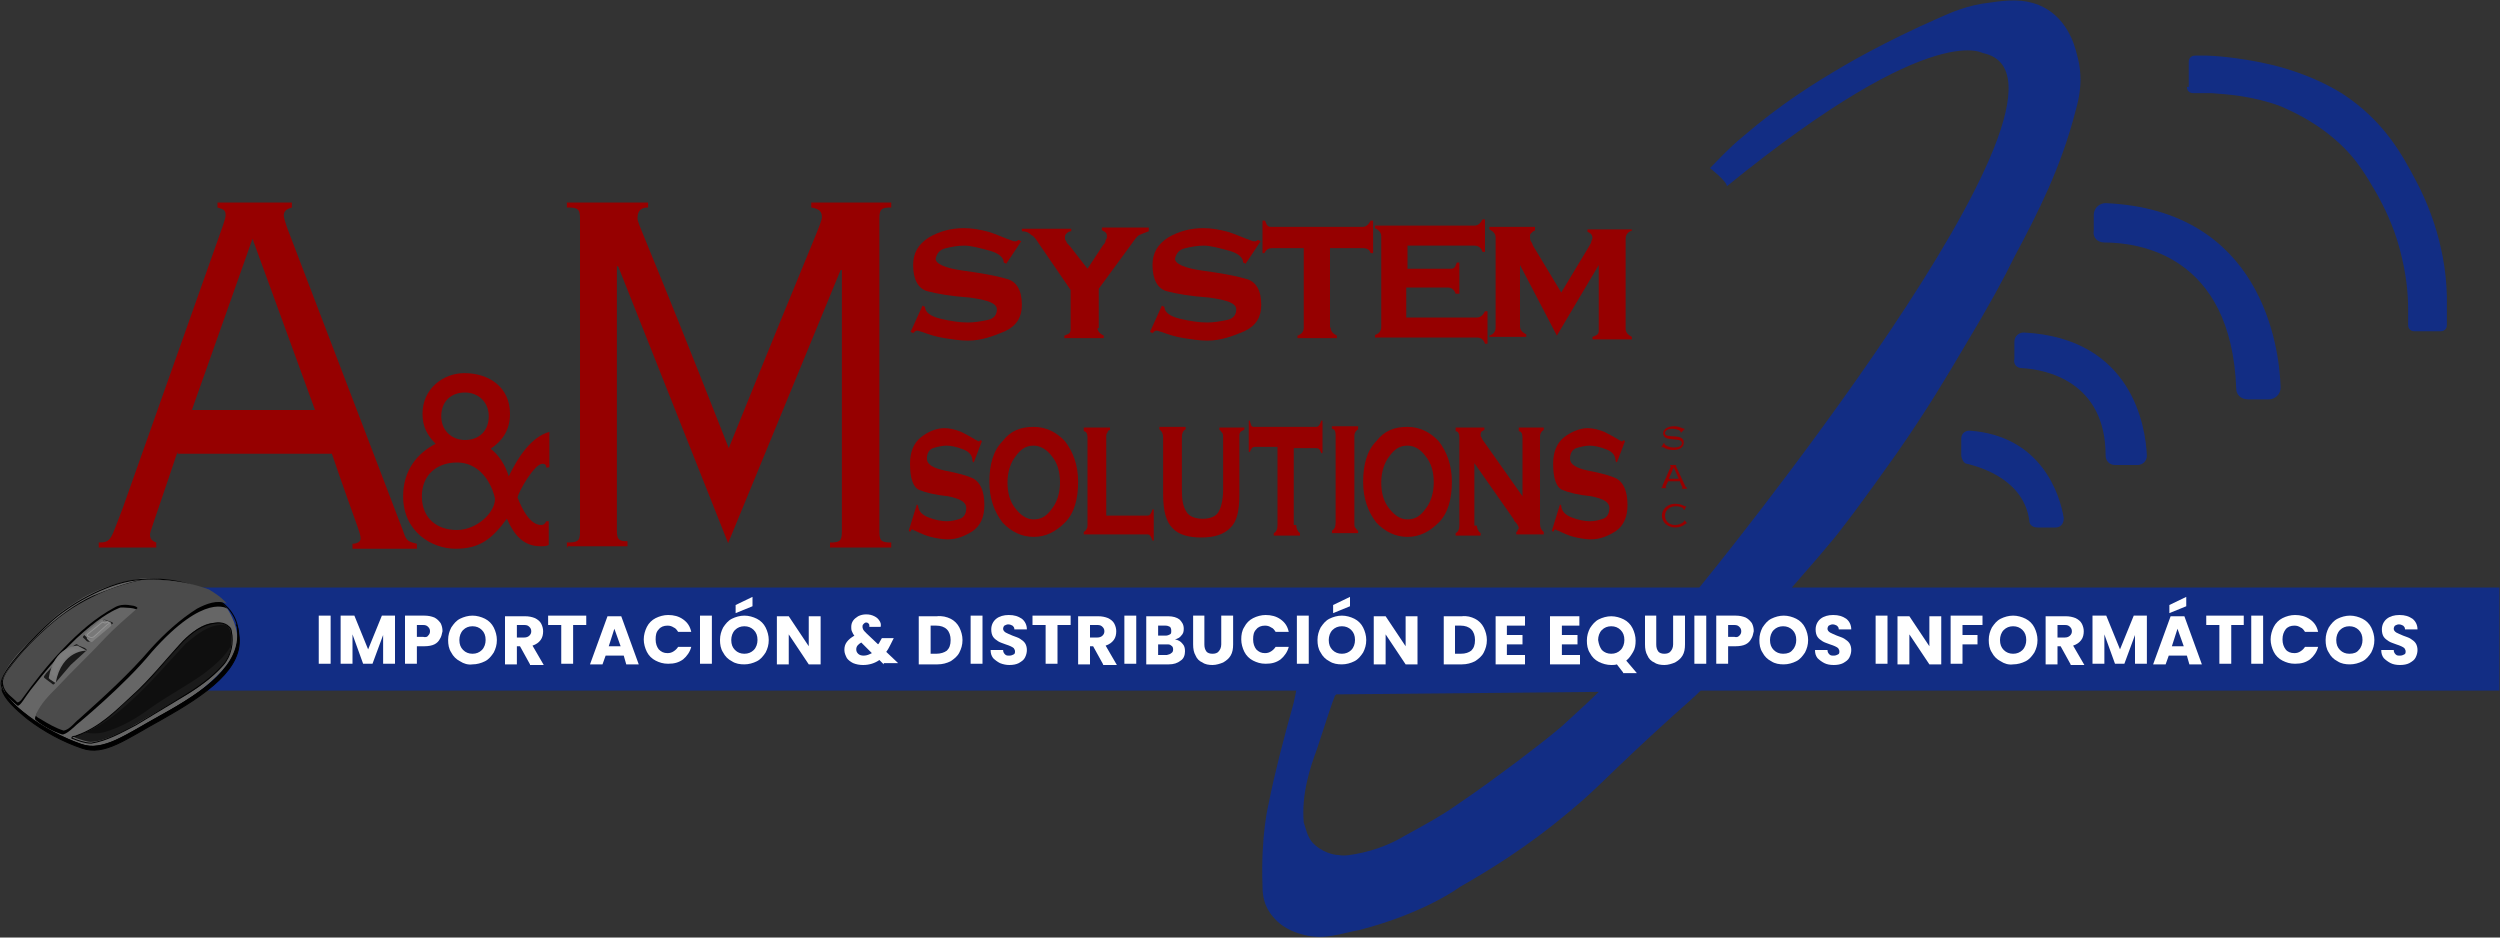 <svg xmlns="http://www.w3.org/2000/svg" xmlns:xlink="http://www.w3.org/1999/xlink" id="Capa_1" x="0px" y="0px" viewBox="0 0 400 150" style="enable-background:new 0 0 400 150;" xml:space="preserve"><rect x="0" y="0" width="400" height="150" fill="#333333" stroke="none"/><style type="text/css">	.st0{fill:#122D84;}	.st1{fill:#666666;}	.st2{fill:#960000;}	.st3{fill:none;stroke:#000000;stroke-width:0.165;stroke-linecap:round;stroke-linejoin:round;}	.st4{fill:#1A1A1A;}	.st5{fill:url(#SVGID_1_);}	.st6{fill:none;stroke:#000000;stroke-width:0.165;}	.st7{fill:url(#SVGID_2_);}	.st8{fill:#808080;}	.st9{fill:url(#SVGID_3_);}	.st10{opacity:0.212;fill:none;stroke:#FFFFFF;stroke-width:0.146;}	.st11{opacity:0.467;fill:#808080;}	.st12{opacity:0.416;}	.st13{fill:none;}	.st14{fill:#FFFFFF;}</style><g>	<path class="st0" d="M249.9,116.2c-2.7,2.3-4.8,3.8-7.1,5.6c-3.1,2.3-5.9,4.4-9.6,6.9c-2.7,1.9-4.6,2.9-8.4,5  c-1,0.6-3.3,1.9-6.7,2.7c-1.9,0.4-2.9,0.6-4,0.4c-0.6,0-2.7-0.4-4.2-2.1c-0.8-1-1-2.3-1.3-3.1c-0.4-4.4,1-8.8,2.1-11.7  c1.5-4.6,2.5-7.7,2.9-8.6l0.2-0.2l42-0.4C254.7,111.8,252.4,113.9,249.9,116.2 M286.7,94l1.3-1.5c1.3-1.5,2.9-3.3,4.8-5.6  c1.5-1.7,5.4-6.9,10.7-14.4c4.8-6.9,7.9-12.1,10.9-17.2c3.8-6.3,6.3-10.9,7.9-14.2c3.8-7.1,7.5-14.4,9.8-23.4  c0.6-2.1,1.3-5.2,0.2-9c-0.4-1.7-1.7-6.1-6.1-7.9c-2.5-1-5-0.8-7.7-0.4c-3.8,0.4-6.5,1.7-7.9,2.3c-9.2,4-15.7,7.9-15.7,7.9  c-4.6,2.7-9.8,5.9-16.1,11.3c-2.3,1.9-4,3.8-5.2,5c0,0,2.7,2.1,2.7,2.9c33.9-27.6,41.4-20.9,41-21.3c20.9,4.4-45.4,85.5-45.4,85.5  H19.6l11.9,16.5h175.9l-0.4,1.9c-1.7,6.1-3.1,11.5-4,16.1c0,0-1.3,5-1,13.2c0,1.5,0.2,3.3,1.7,5c1.7,2.1,4.2,2.7,5,2.9  c3.3,0.8,5.6-0.2,8.8-0.8c10.5-2.7,16.1-6.9,16.1-6.9c4-2.3,10.5-6.1,17.8-12.3c4.6-3.8,5.6-5.4,16.3-15.1c1.9-1.7,3.3-2.9,4.4-4  h127.8V94H286.7L286.7,94z"></path>	<path class="st1" d="M0.2,108.9c0,0,0.4-2.2,4.3-6s4-4.3,8-6.8s8.2-3.2,9.9-3.5s6.2,0.3,7.9,0.9s5.4,2.8,6.2,4.1  c0.8,1.3,2,3.9,1.2,6.2c-0.7,2.4-3.1,4.6-5.4,6.5S21.2,117,21.2,117s-2.3,1.2-3,1.5s-3.5,1.3-5,0.7s-6.8-3-9.2-4.8  S-0.2,110,0.2,108.9z"></path>	<path class="st0" d="M314.7,74.2c2.5,0.6,9.2,2.7,10,9.2c0,0.6,0.6,1,1.3,1h2.9c0.8,0,1.3-0.6,1.3-1.5c-0.6-3.8-3.6-13.2-15.1-14  c-0.6,0-1.3,0.4-1.3,1.3v2.7C313.9,73.6,314.3,74.2,314.7,74.2"></path>	<path class="st0" d="M323.5,58.9c3.8,0.2,13.4,2.1,13.4,14c0,0.8,0.6,1.5,1.5,1.5c1,0,2.5,0,3.6,0c0.8,0,1.5-0.6,1.5-1.5  c-0.2-4.6-2.3-18.8-19.7-19.7c-0.8,0-1.5,0.6-1.5,1.5v2.7C322.1,58.3,322.7,58.9,323.5,58.9"></path>	<path class="st0" d="M336.7,38.8c5.4,0,20.3,1.9,21.1,23.4c0,1,0.8,1.7,1.9,1.7s2.3,0,3.3,0s1.9-0.8,1.9-1.9  c-0.2-6.7-3.1-28.4-28-29.5c-1,0-1.9,0.8-1.9,1.9v2.5C334.8,38,335.6,38.8,336.7,38.8"></path>	<path class="st0" d="M349.9,13.9c0,0.6,0.4,1,1,1c0.8,0,1.9,0,2.9,0c2.5,0.2,6.5,0.4,11.1,2.1c0.8,0.4,4.8,1.9,8.8,5.4  c3.6,3.1,5.2,6.3,6.7,8.8c0.8,1.5,2.5,4.6,3.6,8.8c1,3.8,1.3,6.9,1.3,9.4V52c0,0.6,0.4,1,1,1h4.2c0.6,0,1-0.4,1-1v-2.5  c0-0.4,0-1.3,0-2.1c-0.2-9-3.6-15.9-4.8-18.2c-2.3-4.4-5.2-9.8-11.9-14.2c-5-3.1-10.2-4.4-12.1-4.8c-4.4-1-8.6-1.3-9.6-1.3  c-0.8,0-1.5,0-1.9,0c-0.6,0-1,0.4-1,1v4H349.9z"></path>	<path class="st2" d="M161,42.2l-0.4-0.2c0-0.8-0.8-1.5-2.3-1.9c-1.5-0.4-2.9-0.8-4-0.8s-2.1,0.2-2.9,0.4c-1,0.2-1.5,0.8-1.7,1.7  c0,0.8,1.5,1.5,4.4,1.9c2.9,0.4,5.2,0.8,6.9,1.3c1.7,0.4,2.5,1.9,2.5,4.2c0,1.9-0.8,3.3-2.7,4.2c-1.9,0.8-3.8,1.5-5.9,1.5  c-1.3,0-2.5-0.2-3.8-0.4c-1.3-0.2-2.5-0.6-3.6-1c-0.2,0-0.4-0.2-0.8-0.2c-0.2,0-0.4,0.2-0.6,0.4l-0.4-0.2l1.9-4.2l0.4,0.2  c0,0.8,0.8,1.5,2.5,1.9c1.7,0.4,3.1,0.6,4.4,0.6c1,0,2.1-0.2,3.1-0.4c1-0.2,1.5-0.8,1.5-1.7c0-1-1.5-1.5-4.4-1.9  c-2.9-0.2-5.2-0.6-6.7-1c-1.5-0.4-2.3-1.9-2.3-4.2c0-1.9,0.8-3.3,2.5-4.4c1.7-1,3.6-1.5,5.6-1.5c1.3,0,2.5,0.2,4,0.6  c1.3,0.4,2.5,1,4,1.5c0.2,0,0.2,0,0.4,0s0.2-0.2,0.4-0.2l0.4,0.2L161,42.2z"></path>	<path class="st2" d="M175.6,52.4c0,0.6,0.4,1,1,1.3v0.4h-6.3v-0.4c0.4-0.2,0.6-0.2,0.8-0.4c0.2-0.2,0.2-0.4,0.2-0.8v-6.1l-5-7.3  c-0.4-0.6-0.8-1.3-1.3-1.5c-0.4-0.4-0.8-0.6-1.5-0.6v-0.4h7.9v0.4c-0.4,0-0.6,0.2-0.8,0.4c-0.2,0.2-0.2,0.4-0.2,0.6  c0,0.2,0,0.4,0.2,0.6c0,0.2,0.2,0.4,0.6,0.8L174,43l2.5-3.8c0.2-0.2,0.4-0.4,0.4-0.8c0.2-0.2,0.2-0.4,0.2-0.6c0-0.2,0-0.4-0.2-0.6  c-0.2-0.2-0.4-0.2-0.6-0.4v-0.4h7.5v0.6c-0.6,0.2-1,0.4-1.5,0.6c-0.4,0.2-0.8,0.8-1.3,1.5l-5.2,7.1v6.3H175.6z"></path>	<path class="st2" d="M199.3,42.2l-0.4-0.2c0-0.8-0.8-1.5-2.3-1.9c-1.5-0.4-2.9-0.8-4-0.8c-1,0-2.1,0.2-2.9,0.4  c-1,0.2-1.5,0.8-1.7,1.7c0,0.8,1.5,1.5,4.4,1.9c2.9,0.4,5.2,0.8,6.9,1.3c1.7,0.4,2.5,1.9,2.5,4.2c0,1.9-0.8,3.3-2.7,4.2  c-1.9,0.8-3.8,1.5-5.9,1.5c-1.3,0-2.5-0.2-3.8-0.4c-1.3-0.2-2.5-0.6-3.6-1c-0.2,0-0.4-0.2-0.8-0.2c-0.2,0-0.4,0.2-0.6,0.4l-0.4-0.2  l1.9-4.2l0.4,0.2c0,0.8,0.8,1.5,2.5,1.9c1.7,0.4,3.1,0.6,4.4,0.6c1,0,2.1-0.2,3.1-0.4c1-0.2,1.5-0.8,1.5-1.7c0-1-1.5-1.5-4.4-1.9  c-2.9-0.2-5.2-0.6-6.7-1c-1.5-0.4-2.3-1.9-2.3-4.2c0-1.9,0.8-3.3,2.5-4.4c1.7-1,3.6-1.5,5.6-1.5c1.3,0,2.5,0.2,4,0.6  c1.3,0.4,2.5,1,4,1.5c0.2,0,0.2,0,0.4,0c0.2,0,0.2-0.2,0.4-0.2l0.4,0.2L199.3,42.2z"></path>	<path class="st2" d="M212.9,52.4c0,0.6,0.4,1,1,1.3v0.4h-6.3v-0.4c0.6-0.2,1-0.6,1-1.3V39.7h-5c-0.6,0-1,0.2-1.3,0.8H202v-5.2h0.4  c0.2,0.4,0.2,0.6,0.4,0.8c0.2,0.2,0.4,0.2,0.8,0.2h14.4c0.6,0,1-0.4,1.3-1h0.4v5.2h-0.4c-0.2-0.6-0.6-0.8-1.3-0.8h-5.2V52.4z"></path>	<path class="st2" d="M225.2,50.8h11.1c0.6,0,1-0.4,1.3-1h0.4v5.2h-0.4c-0.2-0.6-0.6-1-1.3-1H220v-0.4c0.6-0.2,1-0.6,1-1.3V37.8  c0-0.6-0.4-1-1-1.3v-0.4h15.9c0.6,0,1-0.4,1.3-1h0.4v5.2h-0.4c-0.2-0.6-0.6-1-1.3-1h-10.7V43h6.7c0.4,0,0.6,0,0.8-0.2  c0.2-0.2,0.2-0.4,0.4-0.8h0.4v5h-0.6c-0.2-0.6-0.6-1-1.3-1H225v4.8H225.2z"></path>	<path class="st2" d="M243.2,42.4v9.8c0,0.6,0.4,1,1,1.3v0.4h-5.9v-0.2c0.6-0.2,1-0.6,1-1.3V38c0-0.6-0.4-1-1-1.3v-0.4h7.3v0.6  c-0.2,0-0.4,0.2-0.6,0.4c-0.2,0.2-0.2,0.2-0.2,0.6c0,0.2,0,0.6,0.2,0.8c0.2,0.2,0.2,0.6,0.4,0.8l4.4,7.3l4.4-7.3  c0.2-0.4,0.4-0.6,0.4-0.8c0-0.2,0.2-0.4,0.2-0.6c0-0.4-0.2-0.8-0.8-1v-0.4h7.1v0.2c-0.6,0.2-1,0.6-1,1.3v14.4c0,0.6,0.4,1,1,1.3  v0.4h-6.3v-0.4c0.4-0.2,0.6-0.2,0.8-0.4c0.2-0.2,0.2-0.4,0.2-0.8V42.4l-6.7,11.3L243.2,42.4z"></path>	<path class="st2" d="M155.8,74l-0.2-0.2c0-0.8-0.4-1.5-1.5-1.9c-1-0.4-1.9-0.6-2.7-0.6c-0.6,0-1.5,0.2-2.1,0.4  c-0.6,0.2-1,0.8-1,1.7s1,1.5,2.9,1.9c2.1,0.4,3.6,0.8,4.6,1.3c1,0.6,1.7,1.9,1.7,4.2c0,1.9-0.6,3.3-1.9,4.2c-1.3,0.8-2.5,1.3-4,1.3  c-0.8,0-1.9-0.2-2.7-0.4c-0.8-0.2-1.7-0.6-2.5-1c-0.2,0-0.4-0.2-0.4-0.2c-0.2,0-0.2,0.2-0.4,0.4l-0.2-0.2l1.3-4.2l0.2,0.2  c0,0.8,0.6,1.5,1.7,1.9c1,0.4,2.1,0.6,2.9,0.6c0.8,0,1.5-0.2,2.1-0.4s1-0.8,1-1.7c0-1-1-1.5-2.9-1.9c-2.1-0.2-3.6-0.6-4.6-1  c-1-0.4-1.5-1.9-1.5-4.2c0-1.9,0.6-3.3,1.7-4.2s2.5-1.5,3.8-1.5c0.8,0,1.7,0.2,2.7,0.6c0.8,0.4,1.9,1,2.7,1.5h0.2l0.2-0.2l0.2,0.2  L155.8,74z"></path>	<path class="st2" d="M165.4,71.3c-1.3,0-2.1,0.6-2.9,1.7c-0.8,1-1.3,2.5-1.3,4.2s0.4,3.1,1.3,4.2c0.8,1,1.7,1.7,2.9,1.7  c1.3,0,2.1-0.6,2.9-1.7c0.8-1,1.3-2.5,1.3-4.2s-0.4-3.1-1.3-4.2C167.5,71.9,166.4,71.3,165.4,71.3z M165.4,85.9  c-1.9,0-3.6-0.8-5-2.3c-1.3-1.7-2.1-3.8-2.1-6.5c0-2.7,0.6-5,2.1-6.5c1.3-1.7,2.9-2.3,5-2.3c1.9,0,3.6,0.8,5,2.3  c1.3,1.7,2.1,3.8,2.1,6.5c0,2.7-0.6,5-2.1,6.5C168.9,85.1,167.3,85.9,165.4,85.9z"></path>	<path class="st2" d="M183.6,82.5c0.4,0,0.6-0.4,0.8-1h0.2v5h-0.2c-0.2-0.6-0.4-1-0.8-1h-10.2v-0.4c0.4-0.2,0.6-0.6,0.6-1V70  c0-0.6-0.2-1-0.6-1v-0.6h4.2v0.4c-0.2,0-0.4,0.2-0.4,0.4c-0.2,0.2-0.2,0.4-0.2,0.8v12.5H183.6z"></path>	<path class="st2" d="M199.1,68.7c-0.2,0.2-0.4,0.2-0.6,0.4c-0.2,0.2-0.2,0.4-0.2,0.8v9.2c0,2.7-0.4,4.4-1.5,5.4  c-1,1-2.5,1.5-4.6,1.5c-1.9,0-3.6-0.4-4.6-1.5c-1-1-1.5-2.7-1.5-5.4V70c0-0.6-0.2-1-0.6-1.3v-0.4h4.2v0.4c-0.4,0.2-0.6,0.6-0.6,1.3  v8.4c0,1.7,0.2,2.7,0.8,3.6c0.4,0.6,1.3,1,2.5,1c1.3,0,2.1-0.4,2.5-1c0.4-0.6,0.8-1.9,0.8-3.6V70c0-0.4,0-0.6-0.2-0.8  c-0.2-0.2-0.2-0.4-0.4-0.4v-0.4h4L199.1,68.7L199.1,68.7z"></path>	<path class="st2" d="M207.4,84c0,0.6,0.2,1,0.6,1.3v0.4h-4.2v-0.4c0.4-0.2,0.6-0.6,0.6-1.3V71.5h-3.6c-0.4,0-0.6,0.2-0.8,0.8h-0.2  v-5h0.2c0,0.4,0.2,0.6,0.2,0.8c0.2,0.2,0.2,0.2,0.6,0.2h9.8c0.4,0,0.6-0.4,0.8-1h0.2v5.2h-0.2c-0.2-0.6-0.4-0.8-0.8-0.8h-3.6V84  H207.4z"></path>	<path class="st2" d="M217.3,68.3v0.4c-0.4,0.2-0.6,0.6-0.6,1v14c0,0.4,0,0.6,0.2,0.8c0.2,0.2,0.2,0.4,0.4,0.4v0.4h-4.2v-0.4  c0.4-0.2,0.6-0.6,0.6-1.3v-14c0-0.6-0.2-1-0.6-1v-0.4H217.3z"></path>	<path class="st2" d="M225.2,71.3c-1.3,0-2.1,0.6-2.9,1.7c-0.8,1-1.3,2.5-1.3,4.2s0.4,3.1,1.3,4.2c0.8,1,1.7,1.7,2.9,1.7  c1.3,0,2.1-0.6,2.9-1.7c0.8-1,1.3-2.5,1.3-4.2s-0.4-3.1-1.3-4.2C227.3,71.9,226.3,71.3,225.2,71.3z M225.2,85.9  c-1.9,0-3.6-0.8-5-2.3c-1.3-1.7-2.1-3.8-2.1-6.5c0-2.7,0.6-5,2.1-6.5c1.3-1.7,2.9-2.3,5-2.3c1.9,0,3.6,0.8,5,2.3  c1.3,1.7,2.1,3.8,2.1,6.5c0,2.7-0.6,5-2.1,6.5S227.1,85.9,225.2,85.9z"></path>	<path class="st2" d="M236.3,84c0,0.6,0.2,1,0.6,1.3v0.4h-4v-0.4c0.4-0.2,0.6-0.6,0.6-1.3V70c0-0.6-0.2-1-0.6-1v-0.6h4.6v0.4  c-0.2,0-0.2,0.2-0.4,0.2c0,0-0.2,0.2-0.2,0.4c0,0.2,0,0.2,0,0.4c0,0,0.2,0.2,0.2,0.4l6.5,9.2V70c0-0.6-0.2-1-0.6-1v-0.6h4v0.4  c-0.4,0.2-0.6,0.6-0.6,1v14c0,0.6,0.2,1,0.6,1.3v0.4h-4.4v-0.4c0,0,0.2,0,0.2-0.2c0-0.2,0.2-0.2,0.2-0.4s-0.2-0.6-0.4-0.8  c-0.2-0.2-0.4-0.4-0.4-0.6l-6.3-9v10H236.3z"></path>	<path class="st2" d="M258.7,74l-0.2-0.2c0-0.8-0.4-1.5-1.5-1.9c-1-0.4-1.9-0.6-2.7-0.6c-0.6,0-1.5,0.2-2.1,0.4s-1,0.8-1,1.7  s1,1.5,2.9,1.9c2.1,0.4,3.6,0.8,4.6,1.3c1,0.6,1.7,1.9,1.7,4.2c0,1.9-0.6,3.3-1.9,4.2c-1.3,0.8-2.5,1.3-4,1.3  c-0.8,0-1.9-0.2-2.7-0.4c-0.8-0.2-1.7-0.6-2.5-1c-0.2,0-0.4-0.2-0.4-0.2c-0.2,0-0.2,0.2-0.4,0.4l-0.2-0.2l1.3-4.2l0.2,0.2  c0,0.8,0.6,1.5,1.7,1.9c1,0.4,2.1,0.6,2.9,0.6c0.8,0,1.5-0.2,2.1-0.4c0.6-0.2,1-0.8,1-1.7c0-1-1-1.5-2.9-1.9  c-2.1-0.2-3.6-0.6-4.6-1c-1-0.4-1.5-1.9-1.5-4.2c0-1.9,0.6-3.3,1.7-4.2c1-0.8,2.5-1.5,3.8-1.5c0.8,0,1.7,0.2,2.7,0.6  c0.8,0.4,1.9,1,2.7,1.5h0.2l0.2-0.2l0.2,0.2L258.7,74z"></path>	<path class="st2" d="M30.7,65.6h19.7l-10-27.4L30.7,65.6z M28.4,72.3c-4,11.9-4.4,12.8-4.4,13.2c0,0.6,0.2,1,1,1.3v0.8h-9.2v-0.8  c2.1,0,1.9-0.6,3.8-5.4l16.1-45.4c0.2-0.6,0.4-1.3,0.4-1.5c0-0.8-0.2-1-1.3-1.3v-0.8h11.9v0.8c-0.6,0.2-1.3,0.4-1.3,1.3  c0,0.2,0.2,1,0.6,2.1l18.4,48.1c0.6,1.7,0.6,1.9,2.3,2.3v0.8H56.4v-0.8c0.8,0,1.3-0.4,1.3-0.8c0-1-0.6-1.9-4.6-13.6H28.4V72.3z"></path>	<path class="st2" d="M74.4,70.4c2.3,0,3.8-1.5,3.8-3.8s-1.7-3.8-3.8-3.8c-2.1,0-3.8,1.3-3.8,3.8C70.6,68.9,72.3,70.4,74.4,70.4z   M73.1,84.8c3.1,0,6.1-2.7,6.1-5C79,78.6,77.5,74,73.1,74c-3.1,0-5.6,1.9-5.6,5.4C67.5,83,70,84.8,73.1,84.8z M87.8,74.8h-0.4  c0-0.4-0.2-0.6-0.6-0.6c-1.3,0-3.8,4.4-4,5.4c1.5,3.8,2.9,4.4,3.8,4.4c0.4,0,0.6-0.2,0.8-0.6h0.4v3.8c-0.4,0.2-0.8,0.2-1.3,0.2  c-2.7,0-4.2-1.7-5.4-4.4c-2.3,3.1-4.2,4.8-8.2,4.8c-3.8,0-8.4-2.7-8.4-8.4c0-4.2,2.3-6.9,5.2-8.4c-1.3-1.3-2.1-2.7-2.1-4.8  c0-4,3.3-6.5,6.7-6.5c4,0,7.3,2.3,7.3,6.5c0,2.7-1.3,4.4-3.1,5.6c1.3,1,2.3,2.5,2.9,4.4c1.5-3.1,3.6-6.3,6.5-7.1v5.6H87.8z"></path>	<path class="st2" d="M90.7,87.6v-0.8c1.7,0,2.1-0.2,2.1-1.7V34.9c0-1.5-0.4-1.7-2.1-1.7v-0.8h13v0.8c-1,0-1.7,0.4-1.7,1.7  c0,1,0.8,1.7,14.6,36.8c14.4-35.6,14.9-36,14.9-37c0-0.8-0.4-1.3-1.7-1.5v-0.8h12.8v0.8c-1.5,0-1.9,0.2-1.9,1.7v50.2  c0,1.5,0.4,1.7,1.9,1.7v0.8h-9.8v-0.8c1.5,0,1.9-0.2,1.9-1.7V43.2h-0.2l-18,43.7L98.9,42.6h-0.2v42.3c0,1.5,0.4,1.7,1.7,1.7v0.8  h-9.6V87.6z"></path>	<path class="st2" d="M269.6,68.6L269.6,68.6c-0.1,0-0.1,0-0.2,0c0,0-0.2-0.1-0.5-0.2c-0.3-0.1-0.6-0.2-1.1-0.2  c-1,0-1.7,0.5-1.7,1.1c0,1.6,3,0.5,3,1.6c0,0.4-0.4,0.7-1.3,0.7c-0.8,0-1.5-0.4-1.5-0.6c0,0,0-0.1,0-0.1l-0.1,0l-0.4,0.7l0.1,0  c0-0.1,0.1-0.1,0.1-0.1c0.1,0,0.6,0.5,1.7,0.5c1,0,1.7-0.4,1.7-1.2c0-1.6-3-0.5-3-1.5c0-0.4,0.5-0.7,1.1-0.7c0.8,0,1.4,0.3,1.4,0.5  c0,0,0,0,0,0.1l0.1,0L269.6,68.6z"></path>	<path class="st2" d="M267.8,74.8l0.8,1.8H267L267.8,74.8z M268.8,77.1c0.3,0.8,0.4,0.8,0.4,0.9c0,0,0,0.1-0.1,0.1v0.1h0.8V78  c-0.1,0-0.1,0-0.2-0.1l-1.5-3.2c0-0.1-0.1-0.1-0.1-0.1c0-0.1,0.1-0.1,0.1-0.1v-0.1h-1v0.1c0.1,0,0.1,0,0.1,0.1c0,0,0,0.1,0,0.1  l-1.3,3C266,78,266,78,265.8,78v0.1h0.8V78c-0.1,0-0.1,0-0.1-0.1c0,0,0-0.1,0.4-0.9H268.8z"></path>	<path class="st2" d="M269.8,81L269.8,81c-0.1,0-0.1,0-0.2,0c-0.1,0-0.6-0.4-1.6-0.4c-1.1,0-2.1,0.8-2.1,1.9s1,1.9,2.1,1.9  c1.3,0,1.7-0.7,1.9-0.7c0.1,0,0.1,0,0.1,0.1l0,0l-0.5-0.6l0,0c0,0,0,0.1,0,0.1c0,0.2-0.7,0.7-1.5,0.7c-0.9,0-1.6-0.6-1.6-1.5  c0-0.9,0.8-1.5,1.7-1.5c0.8,0,1.3,0.3,1.3,0.5c0,0,0,0,0,0.1l0.1,0L269.8,81z"></path>	<path class="st3" d="M21.7,92.8c-5,0.6-10.9,4.2-13.6,6.7c-1.9,1.7-8.2,7.9-7.9,10c0.2,1.5,1.9,3.3,4.2,5l0,0  c2.5,1.9,5.6,3.6,8.6,4.6c3.6,1.3,7.1-1.5,12.8-4.6c7.1-4,13.2-8.2,12.3-13.6c-0.2-2.1-1.5-4-3.6-5.2  C31.7,93.4,26.9,92.2,21.7,92.8z"></path>	<g>		<path class="st4" d="M37,103c0-1.3,0.4-3.8-3.1-3.3c-2.1,0.2-4.6,2.7-5.6,4c-4.4,5.2-8.4,9.2-11.5,11.5c-2.1,1.7-3.8,2.3-4.6,2.5   c-0.4,0.2-0.8,0,0,0.4c0.6,0.2,1.7,0.6,2.3,0.6c2.3,0,6.3-2.3,6.3-2.3l7.5-4.4c0,0,4.2-2.1,6.7-4.8C36,106.2,37,104.7,37,103z"></path>		<path d="M36.4,97.4c-4.2-5.6-14-4.6-14-4.6c-2.7,0.6-5,1.5-7.5,2.5c-5.6,2.5-11.9,9-13.8,12.1c-0.6,1-1,1.7-0.8,2.3   c0.4,1,0.8,1.7,0.8,1.7c0.6,0.6,1.7,1.5,1.7,1.5c0.4,0.2,1.3-1.5,2.1-2.5c9-11.7,14.4-13.2,14.4-13.2c0.2,0,3.1,0,2.5,0.6   c-0.8,0.6-4.8,4.4-6.9,6.7c-3.1,3.3-10.2,9.8-9.2,10.7s2.9,1.9,4.2,2.3c0.6,0.2,2.3-1.5,2.3-1.5s7.7-6.3,12.1-11.7   C32.8,94.7,36.4,97.4,36.4,97.4z"></path>					<linearGradient id="SVGID_1_" gradientUnits="userSpaceOnUse" x1="-542.991" y1="-590.622" x2="-531.652" y2="-569.801" gradientTransform="matrix(1 0 0 -1 192.346 189.551)">			<stop offset="0" style="stop-color:#787878"></stop>			<stop offset="0.302" style="stop-color:#ABABAB"></stop>			<stop offset="0.725" style="stop-color:#8B8B8B"></stop>			<stop offset="1" style="stop-color:#4B4B4B"></stop>		</linearGradient>		<path class="st5" d="M22.6,92.8c-1.9,0.4-3.8,1-5.6,1.7c-3.1,1.3-5.9,2.9-8.4,5c-2.7,2.3-5.2,4.8-7.3,7.7c-0.4,0.6-1,1.5-0.8,2.3   c0.2,1.3,1.3,1.9,2.1,2.7c0.2,0.4,0.6,0,0.8-0.2c2.1-2.9,4.2-5.6,6.7-8.2s5.2-5,8.4-6.7c0.8-0.4,1.7-0.4,2.7-0.2   c0.2,0,0.8,0.2,0.8,0.4c-1.7,1.5-3.6,3.1-5.2,4.8c-2.5,2.7-5.2,5.2-7.7,7.9c-1.3,1.3-2.5,2.5-3.3,4.2c-0.2,0.4,0.2,0.6,0.6,0.8   c1.3,0.8,2.5,1.5,3.8,1.9c1-0.2,1.7-1.3,2.5-1.9c4-3.6,7.9-7.1,11.5-11.3c2.1-2.3,4.6-4.6,7.3-6.3c1.5-0.8,3.3-1.5,4.8-0.8   c-0.8-1-1.9-1.7-2.9-2.3C29.9,93,26.2,92.6,22.6,92.8z"></path>		<path class="st6" d="M34.5,99.7c-2.1,0.2-3.8,1.5-5.2,2.9c-2.7,2.9-5.2,6.1-8.2,8.8c-2.7,2.5-5.2,5-8.8,6.3   c-0.2,0.2-0.8,0-0.8,0.4c1,0.4,2.1,0.8,3.1,0.8c2.5-0.4,4.8-1.7,7.1-2.9c2.5-1.5,4.8-2.9,7.3-4.4c2.5-1.5,4.8-3.1,6.7-5.2   c1.3-1.5,1.7-3.6,1.3-5.4C36.8,99.9,35.4,99.5,34.5,99.7z"></path>		<path class="st4" d="M13.6,103.7c0.4,0.4,0.4,0.2,0,0.6l-2.3,2.1L9,109.1c-0.4,0.4-0.4,0.6-0.8,0.2l-0.8-0.6c-0.6-0.4-0.4-0.4,0-1   c0.6-0.6,1.5-1.7,2.3-2.3c0.8-0.8,1.7-1.7,2.1-2.1c0.4-0.2,0.4-0.4,0.8,0L13.6,103.7z"></path>					<linearGradient id="SVGID_2_" gradientUnits="userSpaceOnUse" x1="-589.782" y1="-574.186" x2="-592.423" y2="-578.461" gradientTransform="matrix(1 0 0 -1 193.183 190.746)">			<stop offset="0" style="stop-color:#787878"></stop>			<stop offset="0.302" style="stop-color:#ABABAB"></stop>			<stop offset="0.604" style="stop-color:#8B8B8B"></stop>			<stop offset="1" style="stop-color:#4B4B4B"></stop>		</linearGradient>		<path class="st7" d="M8,108.7l-0.2-0.2c0.8-5.2,4.6-5.2,4.6-5.2l1.5,0.8c0,0-4-0.2-5,5.2L8,108.7z"></path>		<path class="st4" d="M17.8,99.5c0.4,0.2,0.4,0.2,0,0.4l-2.9,2.5c-0.4,0.2-0.6,0.4-1,0.2l-0.4-0.4c-0.2-0.2-0.4-0.2,0-0.6l2.9-2.3   c0.2-0.2,0.4-0.2,0.8,0L17.8,99.5z"></path>		<path class="st8" d="M16.6,99.3c0,0-0.2,0-0.2,0.2l-2.3,2.1c-0.2,0-0.2,0-0.2,0.2s0,0.4,0,0.4l0.2,0.2l0.2,0.2   c0.4,0.2,0.4,0.2,0.8-0.2l2.5-2.1l0.2-0.2c0,0,0-0.2,0-0.4c0,0,0,0-0.2-0.2L17,99.3C16.8,99.3,16.8,99.1,16.6,99.3z"></path>					<linearGradient id="SVGID_3_" gradientUnits="userSpaceOnUse" x1="-501.243" y1="-590.081" x2="-503.207" y2="-594.199" gradientTransform="matrix(1 0 0 -1 192.756 190.102)">			<stop offset="0" style="stop-color:#787878"></stop>			<stop offset="0.302" style="stop-color:#ABABAB"></stop>			<stop offset="0.604" style="stop-color:#8B8B8B"></stop>			<stop offset="1" style="stop-color:#4B4B4B"></stop>		</linearGradient>		<path class="st9" d="M17.4,99.5c0.4,0.2,0.4,0.2,0,0.4l-2.5,2.1c-0.4,0.2-0.4,0.4-0.8,0.2l-0.4-0.4c-0.2-0.2-0.4-0.2,0-0.6   l2.3-1.9c0.2-0.2,0.4-0.2,0.6,0L17.4,99.5z"></path>		<path class="st10" d="M17.2,99.5c0.4,0.2,0.4,0.2,0,0.4l-2.1,1.9c-0.2,0.2-0.4,0.2-0.6,0.2l-0.4-0.2c-0.2-0.2-0.2-0.2,0-0.4   l2.1-1.7c0.2-0.2,0.2-0.2,0.6,0L17.2,99.5z"></path>		<path class="st11" d="M11.9,103.7c-1.9,0.2-3.3,1.9-3.6,3.8c-0.2,0.4,0.2,0.6,0.6,0.8c0.4-1.9,1.7-3.8,3.8-4.2   C12.3,103.9,11.9,103.9,11.9,103.7z"></path>		<path class="st12" d="M34.5,100.1c-1.9,0.4-3.6,1.9-4.8,2.9c-2.9,3.1-5.6,6.3-8.8,9.2c-2.1,1.9-4.4,3.8-7.3,5c1,0.2,1.9,0.2,2.9,0   c2.9-0.8,5.4-2.3,7.7-4c2.7-1.9,5.9-3.6,8.4-5.4c1.7-1.3,3.6-2.9,4.4-4.6c0.2-0.8,0.2-1.9,0-2.7C36.4,99.9,35.4,99.9,34.5,100.1z"></path>	</g>	<path d="M37.8,99.9c0.2,0.4,0.2,0.6,0.2,1c0.6,5.4-5.2,9.8-12.3,13.6c-5.6,3.1-9.2,5.9-12.8,4.6c-2.9-1-6.3-2.7-8.6-4.6  c-1.9-1.5-3.3-2.9-4-4.2c0.4,1.5,2.1,3.1,4.2,4.8c2.5,1.9,5.6,3.6,8.6,4.6c3.6,1.3,7.1-1.5,12.8-4.6c7.1-4,13.2-8.2,12.3-13.6  C38.2,101,38,100.3,37.8,99.9z"></path>	<path class="st6" d="M37.8,99.9c0.2,0.4,0.2,0.6,0.2,1c0.6,5.4-5.2,9.8-12.3,13.6c-5.6,3.1-9.2,5.9-12.8,4.6  c-2.9-1-6.3-2.7-8.6-4.6c-1.9-1.5-3.3-2.9-4-4.2c0.4,1.5,2.1,3.1,4.2,4.8c2.5,1.9,5.6,3.6,8.6,4.6c3.6,1.3,7.1-1.5,12.8-4.6  c7.1-4,13.2-8.2,12.3-13.6C38.2,101,38,100.3,37.8,99.9z"></path>	<path class="st13" d="M21.7,93c-5,0.6-10.9,4.2-13.6,6.7c-1.9,1.7-8.2,7.9-7.9,10c0.2,1.5,1.9,3.3,4.2,5c2.5,1.9,5.6,3.6,8.6,4.6  c3.6,1.3,7.1-1.5,12.8-4.6c7.1-4,13.2-8.2,12.3-13.6c-0.2-2.1-1.5-4-3.6-5.2C31.7,93.4,26.9,92.2,21.7,93z"></path>	<g>		<path class="st14" d="M52.9,98.5v7.7H51v-7.7H52.9z"></path>		<path class="st14" d="M63.2,98.5v7.7h-1.9v-4.6l-1.7,4.6h-1.5l-1.7-4.7v4.7h-1.9v-7.7h2.2l2.2,5.4l2.2-5.4H63.2z"></path>		<path class="st14" d="M70.4,102.2c-0.2,0.4-0.5,0.7-0.9,0.9c-0.4,0.2-1,0.3-1.6,0.3h-1.2v2.8h-1.9v-7.7h3.1c0.6,0,1.1,0.1,1.6,0.3   c0.4,0.2,0.7,0.5,1,0.9c0.2,0.4,0.3,0.8,0.3,1.3C70.7,101.5,70.6,101.9,70.4,102.2z M68.5,101.7c0.2-0.2,0.3-0.4,0.3-0.7   s-0.1-0.5-0.3-0.7c-0.2-0.2-0.4-0.3-0.8-0.3h-1v1.9h1C68.1,102,68.4,101.9,68.5,101.7z"></path>		<path class="st14" d="M73.6,105.8c-0.6-0.3-1.1-0.8-1.4-1.4c-0.4-0.6-0.5-1.3-0.5-2c0-0.8,0.2-1.4,0.5-2c0.4-0.6,0.8-1.1,1.4-1.4   c0.6-0.3,1.3-0.5,2-0.5c0.7,0,1.4,0.2,2,0.5c0.6,0.3,1.1,0.8,1.4,1.4c0.3,0.6,0.5,1.3,0.5,2c0,0.8-0.2,1.4-0.5,2   c-0.4,0.6-0.8,1.1-1.4,1.4c-0.6,0.3-1.3,0.5-2,0.5C74.9,106.4,74.2,106.2,73.6,105.8z M77.1,104c0.4-0.4,0.6-1,0.6-1.6   c0-0.7-0.2-1.2-0.6-1.6c-0.4-0.4-0.9-0.6-1.5-0.6c-0.6,0-1.1,0.2-1.5,0.6c-0.4,0.4-0.6,1-0.6,1.6c0,0.7,0.2,1.2,0.6,1.6   c0.4,0.4,0.9,0.6,1.5,0.6C76.2,104.6,76.7,104.4,77.1,104z"></path>		<path class="st14" d="M84.8,106.3l-1.6-2.9h-0.5v2.9h-1.9v-7.7H84c0.6,0,1.1,0.1,1.6,0.3c0.4,0.2,0.8,0.5,1,0.9   c0.2,0.4,0.3,0.8,0.3,1.2c0,0.5-0.1,1-0.4,1.4c-0.3,0.4-0.7,0.7-1.3,0.9l1.8,3.1H84.8z M82.7,102h1.2c0.3,0,0.6-0.1,0.8-0.3   c0.2-0.2,0.3-0.4,0.3-0.7c0-0.3-0.1-0.5-0.3-0.7c-0.2-0.2-0.4-0.3-0.8-0.3h-1.2V102z"></path>		<path class="st14" d="M93.8,98.5v1.5h-2.1v6.2h-1.9V100h-2.1v-1.5H93.8z"></path>		<path class="st14" d="M99.8,104.9h-2.9l-0.5,1.4h-2l2.8-7.7h2.2l2.8,7.7h-2L99.8,104.9z M99.3,103.4l-1-2.8l-0.9,2.8H99.3z"></path>		<path class="st14" d="M103.5,100.3c0.3-0.6,0.8-1.1,1.4-1.4c0.6-0.3,1.3-0.5,2-0.5c0.9,0,1.7,0.2,2.4,0.7c0.7,0.5,1.1,1.1,1.3,2   h-2.1c-0.2-0.3-0.4-0.6-0.7-0.7c-0.3-0.2-0.6-0.3-1-0.3c-0.6,0-1.1,0.2-1.4,0.6c-0.4,0.4-0.5,0.9-0.5,1.6c0,0.7,0.2,1.2,0.5,1.6   c0.4,0.4,0.8,0.6,1.4,0.6c0.4,0,0.7-0.1,1-0.3c0.3-0.2,0.5-0.4,0.7-0.7h2.1c-0.2,0.8-0.7,1.5-1.3,2c-0.7,0.5-1.4,0.7-2.4,0.7   c-0.8,0-1.4-0.2-2-0.5c-0.6-0.3-1.1-0.8-1.4-1.4c-0.3-0.6-0.5-1.3-0.5-2C103,101.6,103.2,100.9,103.5,100.3z"></path>		<path class="st14" d="M113.9,98.5v7.7H112v-7.7H113.9z"></path>		<path class="st14" d="M117.1,105.8c-0.6-0.3-1.1-0.8-1.4-1.4c-0.4-0.6-0.5-1.3-0.5-2c0-0.8,0.2-1.4,0.5-2c0.4-0.6,0.8-1.1,1.4-1.4   c0.6-0.3,1.3-0.5,2-0.5s1.4,0.2,2,0.5c0.6,0.3,1.1,0.8,1.4,1.4c0.3,0.6,0.5,1.3,0.5,2c0,0.8-0.2,1.4-0.5,2   c-0.4,0.6-0.8,1.1-1.4,1.4c-0.6,0.3-1.3,0.5-2,0.5S117.7,106.2,117.1,105.8z M120.6,104c0.4-0.4,0.6-1,0.6-1.6   c0-0.7-0.2-1.2-0.6-1.6c-0.4-0.4-0.9-0.6-1.5-0.6c-0.6,0-1.1,0.2-1.5,0.6c-0.4,0.4-0.6,1-0.6,1.6c0,0.7,0.2,1.2,0.6,1.6   c0.4,0.4,0.9,0.6,1.5,0.6C119.7,104.6,120.2,104.4,120.6,104z M120.4,97l-2.7,1.1v-1.3l2.7-1.3V97z"></path>		<path class="st14" d="M131.3,106.3h-1.9l-3.2-4.8v4.8h-1.9v-7.7h1.9l3.2,4.8v-4.8h1.9V106.3z"></path>		<path class="st14" d="M141.4,106.3l-0.7-0.7c-0.7,0.5-1.6,0.8-2.6,0.8c-0.6,0-1.1-0.1-1.6-0.3c-0.4-0.2-0.8-0.5-1-0.8   c-0.2-0.4-0.4-0.8-0.4-1.3c0-0.5,0.1-0.9,0.4-1.3c0.3-0.4,0.7-0.7,1.2-1c-0.2-0.2-0.3-0.5-0.4-0.7c-0.1-0.2-0.1-0.5-0.1-0.7   c0-0.4,0.1-0.7,0.3-1c0.2-0.3,0.5-0.5,0.8-0.7c0.4-0.2,0.8-0.3,1.3-0.3c0.5,0,0.9,0.1,1.3,0.3c0.4,0.2,0.6,0.4,0.8,0.7   c0.2,0.3,0.3,0.6,0.2,1h-1.8c0-0.2,0-0.4-0.1-0.5c-0.1-0.1-0.2-0.2-0.4-0.2s-0.3,0.1-0.4,0.2c-0.1,0.1-0.2,0.2-0.2,0.4   c0,0.2,0,0.3,0.1,0.5c0.1,0.2,0.3,0.4,0.5,0.6l1.9,1.8c0,0,0-0.1,0.1-0.1c0-0.1,0.1-0.1,0.1-0.2l0.4-0.7h1.9l-0.5,1   c-0.2,0.4-0.4,0.8-0.7,1.2l1.9,1.8H141.4z M139.5,104.5l-1.7-1.7c-0.5,0.3-0.8,0.6-0.8,1.1c0,0.3,0.1,0.5,0.3,0.7   c0.2,0.2,0.5,0.3,0.9,0.3C138.7,104.9,139.1,104.7,139.5,104.5z"></path>		<path class="st14" d="M152.1,99c0.6,0.3,1.1,0.8,1.4,1.4c0.3,0.6,0.5,1.3,0.5,2c0,0.8-0.2,1.4-0.5,2c-0.3,0.6-0.8,1-1.4,1.4   c-0.6,0.3-1.3,0.5-2.1,0.5H147v-7.7h2.9C150.7,98.5,151.5,98.7,152.1,99z M151.5,104.1c0.4-0.4,0.6-0.9,0.6-1.7   c0-0.7-0.2-1.3-0.6-1.7c-0.4-0.4-1-0.6-1.7-0.6h-0.9v4.5h0.9C150.5,104.6,151.1,104.4,151.5,104.1z"></path>		<path class="st14" d="M157.2,98.5v7.7h-1.9v-7.7H157.2z"></path>		<path class="st14" d="M160,106.1c-0.4-0.2-0.8-0.5-1.1-0.8c-0.3-0.4-0.4-0.8-0.4-1.3h2c0,0.3,0.1,0.5,0.3,0.7   c0.2,0.2,0.4,0.2,0.7,0.2c0.3,0,0.5-0.1,0.7-0.2s0.2-0.3,0.2-0.5c0-0.2-0.1-0.3-0.2-0.5c-0.1-0.1-0.3-0.2-0.5-0.3   c-0.2-0.1-0.5-0.2-0.8-0.3c-0.5-0.2-0.9-0.3-1.2-0.5c-0.3-0.2-0.6-0.4-0.8-0.7c-0.2-0.3-0.3-0.7-0.3-1.2c0-0.7,0.3-1.3,0.8-1.7   c0.5-0.4,1.2-0.6,2-0.6c0.9,0,1.5,0.2,2.1,0.6c0.5,0.4,0.8,1,0.8,1.7h-2c0-0.3-0.1-0.4-0.3-0.6c-0.2-0.1-0.4-0.2-0.7-0.2   c-0.2,0-0.4,0.1-0.6,0.2c-0.1,0.1-0.2,0.3-0.2,0.5c0,0.2,0.1,0.4,0.4,0.6c0.2,0.1,0.6,0.3,1.1,0.5c0.5,0.2,0.9,0.3,1.2,0.5   c0.3,0.2,0.6,0.4,0.8,0.7c0.2,0.3,0.3,0.7,0.3,1.1c0,0.4-0.1,0.8-0.3,1.2c-0.2,0.4-0.5,0.6-1,0.9c-0.4,0.2-0.9,0.3-1.5,0.3   C161,106.4,160.5,106.3,160,106.1z"></path>		<path class="st14" d="M171.3,98.5v1.5h-2.1v6.2h-1.9V100h-2.1v-1.5H171.3z"></path>		<path class="st14" d="M176.5,106.3l-1.6-2.9h-0.5v2.9h-1.9v-7.7h3.2c0.6,0,1.1,0.1,1.6,0.3c0.4,0.2,0.8,0.5,1,0.9   c0.2,0.4,0.3,0.8,0.3,1.2c0,0.5-0.1,1-0.4,1.4c-0.3,0.4-0.7,0.7-1.3,0.9l1.8,3.1H176.5z M174.4,102h1.2c0.3,0,0.6-0.1,0.8-0.3   c0.2-0.2,0.3-0.4,0.3-0.7c0-0.3-0.1-0.5-0.3-0.7c-0.2-0.2-0.4-0.3-0.8-0.3h-1.2V102z"></path>		<path class="st14" d="M181.8,98.5v7.7h-1.9v-7.7H181.8z"></path>		<path class="st14" d="M189.2,103c0.3,0.3,0.4,0.7,0.4,1.2c0,0.6-0.2,1.2-0.7,1.5c-0.5,0.4-1.1,0.6-1.9,0.6h-3.6v-7.7h3.5   c0.8,0,1.4,0.2,1.8,0.5c0.4,0.4,0.7,0.8,0.7,1.5c0,0.5-0.1,0.8-0.4,1.1c-0.2,0.3-0.6,0.5-1,0.6C188.5,102.4,188.9,102.6,189.2,103   z M185.3,101.7h1.2c0.3,0,0.5-0.1,0.7-0.2c0.2-0.1,0.2-0.3,0.2-0.6c0-0.3-0.1-0.5-0.2-0.6c-0.2-0.1-0.4-0.2-0.7-0.2h-1.2V101.7z    M187.4,104.5c0.2-0.1,0.3-0.3,0.3-0.6s-0.1-0.5-0.3-0.6c-0.2-0.2-0.4-0.2-0.7-0.2h-1.4v1.7h1.4   C187,104.7,187.2,104.7,187.4,104.5z"></path>		<path class="st14" d="M192.7,98.5v4.6c0,0.5,0.1,0.8,0.3,1.1c0.2,0.3,0.6,0.4,1,0.4c0.4,0,0.8-0.1,1-0.4c0.2-0.2,0.4-0.6,0.4-1.1   v-4.6h1.9v4.6c0,0.7-0.1,1.3-0.4,1.8c-0.3,0.5-0.7,0.8-1.2,1.1c-0.5,0.2-1.1,0.4-1.7,0.4c-0.6,0-1.2-0.1-1.6-0.4   c-0.5-0.2-0.9-0.6-1.1-1.1c-0.3-0.5-0.4-1.1-0.4-1.8v-4.6H192.7z"></path>		<path class="st14" d="M199.1,100.3c0.3-0.6,0.8-1.1,1.4-1.4c0.6-0.3,1.3-0.5,2-0.5c0.9,0,1.7,0.2,2.4,0.7c0.7,0.5,1.1,1.1,1.3,2   h-2.1c-0.2-0.3-0.4-0.6-0.7-0.7c-0.3-0.2-0.6-0.3-1-0.3c-0.6,0-1.1,0.2-1.4,0.6c-0.4,0.4-0.5,0.9-0.5,1.6c0,0.7,0.2,1.2,0.5,1.6   c0.4,0.4,0.8,0.6,1.4,0.6c0.4,0,0.7-0.1,1-0.3c0.3-0.2,0.5-0.4,0.7-0.7h2.1c-0.2,0.8-0.7,1.5-1.3,2c-0.7,0.5-1.4,0.7-2.4,0.7   c-0.8,0-1.4-0.2-2-0.5c-0.6-0.3-1.1-0.8-1.4-1.4c-0.3-0.6-0.5-1.3-0.5-2C198.6,101.6,198.7,100.9,199.1,100.3z"></path>		<path class="st14" d="M209.4,98.5v7.7h-1.9v-7.7H209.4z"></path>		<path class="st14" d="M212.7,105.8c-0.6-0.3-1.1-0.8-1.4-1.4c-0.4-0.6-0.5-1.3-0.5-2c0-0.8,0.2-1.4,0.5-2c0.4-0.6,0.8-1.1,1.4-1.4   c0.6-0.3,1.3-0.5,2-0.5s1.4,0.2,2,0.5c0.6,0.3,1.1,0.8,1.4,1.4c0.3,0.6,0.5,1.3,0.5,2c0,0.8-0.2,1.4-0.5,2   c-0.4,0.6-0.8,1.1-1.4,1.4c-0.6,0.3-1.3,0.5-2,0.5S213.3,106.2,212.7,105.8z M216.2,104c0.4-0.4,0.6-1,0.6-1.6   c0-0.7-0.2-1.2-0.6-1.6c-0.4-0.4-0.9-0.6-1.5-0.6c-0.6,0-1.1,0.2-1.5,0.6c-0.4,0.4-0.6,1-0.6,1.6c0,0.7,0.2,1.2,0.6,1.6   c0.4,0.4,0.9,0.6,1.5,0.6C215.3,104.6,215.8,104.4,216.2,104z M216,97l-2.7,1.1v-1.3l2.7-1.3V97z"></path>		<path class="st14" d="M226.8,106.3h-1.9l-3.2-4.8v4.8h-1.9v-7.7h1.9l3.2,4.8v-4.8h1.9V106.3z"></path>		<path class="st14" d="M236,99c0.6,0.3,1.1,0.8,1.4,1.4c0.3,0.6,0.5,1.3,0.5,2c0,0.8-0.2,1.4-0.5,2c-0.3,0.6-0.8,1-1.4,1.4   c-0.6,0.3-1.3,0.5-2.1,0.5H231v-7.7h2.9C234.7,98.5,235.4,98.7,236,99z M235.4,104.1c0.4-0.4,0.6-0.9,0.6-1.7   c0-0.7-0.2-1.3-0.6-1.7c-0.4-0.4-1-0.6-1.7-0.6h-0.9v4.5h0.9C234.5,104.6,235,104.4,235.4,104.1z"></path>		<path class="st14" d="M241.1,100v1.6h2.5v1.5h-2.5v1.7h2.9v1.5h-4.7v-7.7h4.7v1.5H241.1z"></path>		<path class="st14" d="M249.9,100v1.6h2.5v1.5h-2.5v1.7h2.9v1.5H248v-7.7h4.7v1.5H249.9z"></path>		<path class="st14" d="M259.7,107.6l-1-1.3c-0.3,0.1-0.6,0.1-0.9,0.1c-0.7,0-1.4-0.2-2-0.5c-0.6-0.3-1.1-0.8-1.4-1.4   c-0.4-0.6-0.5-1.3-0.5-2c0-0.8,0.2-1.4,0.5-2c0.4-0.6,0.8-1.1,1.4-1.4c0.6-0.3,1.3-0.5,2-0.5c0.7,0,1.4,0.2,2,0.5   c0.6,0.3,1.1,0.8,1.4,1.4c0.3,0.6,0.5,1.3,0.5,2c0,0.7-0.1,1.3-0.4,1.8c-0.3,0.5-0.6,1-1.1,1.4l1.7,2H259.7z M256.3,104   c0.4,0.4,0.9,0.6,1.5,0.6c0.6,0,1.1-0.2,1.5-0.6c0.4-0.4,0.6-1,0.6-1.6c0-0.7-0.2-1.2-0.6-1.6c-0.4-0.4-0.9-0.6-1.5-0.6   c-0.6,0-1.1,0.2-1.5,0.6c-0.4,0.4-0.6,1-0.6,1.6C255.8,103.1,256,103.6,256.3,104z"></path>		<path class="st14" d="M265,98.5v4.6c0,0.5,0.1,0.8,0.3,1.1c0.2,0.3,0.6,0.4,1,0.4s0.8-0.1,1-0.4c0.2-0.2,0.4-0.6,0.4-1.1v-4.6h1.9   v4.6c0,0.7-0.1,1.3-0.4,1.8c-0.3,0.5-0.7,0.8-1.2,1.1c-0.5,0.2-1.1,0.4-1.7,0.4c-0.6,0-1.2-0.1-1.6-0.4c-0.5-0.2-0.9-0.6-1.1-1.1   c-0.3-0.5-0.4-1.1-0.4-1.8v-4.6H265z"></path>		<path class="st14" d="M273,98.5v7.7h-1.9v-7.7H273z"></path>		<path class="st14" d="M280.2,102.2c-0.2,0.4-0.5,0.7-0.9,0.9c-0.4,0.2-1,0.3-1.6,0.3h-1.2v2.8h-1.9v-7.7h3.1   c0.6,0,1.1,0.1,1.6,0.3c0.4,0.2,0.7,0.5,1,0.9c0.2,0.4,0.3,0.8,0.3,1.3C280.5,101.5,280.4,101.9,280.2,102.2z M278.3,101.7   c0.2-0.2,0.3-0.4,0.3-0.7s-0.1-0.5-0.3-0.7c-0.2-0.2-0.4-0.3-0.8-0.3h-1v1.9h1C277.9,102,278.1,101.9,278.3,101.7z"></path>		<path class="st14" d="M283.4,105.8c-0.6-0.3-1.1-0.8-1.4-1.4c-0.4-0.6-0.5-1.3-0.5-2c0-0.8,0.2-1.4,0.5-2c0.4-0.6,0.8-1.1,1.4-1.4   c0.6-0.3,1.3-0.5,2-0.5s1.4,0.2,2,0.5c0.6,0.3,1.1,0.8,1.4,1.4c0.3,0.6,0.5,1.3,0.5,2c0,0.8-0.2,1.4-0.5,2   c-0.4,0.6-0.8,1.1-1.4,1.4c-0.6,0.3-1.3,0.5-2,0.5S284,106.2,283.4,105.8z M286.8,104c0.4-0.4,0.6-1,0.6-1.6   c0-0.7-0.2-1.2-0.6-1.6c-0.4-0.4-0.9-0.6-1.5-0.6c-0.6,0-1.1,0.2-1.5,0.6c-0.4,0.4-0.6,1-0.6,1.6c0,0.7,0.2,1.2,0.6,1.6   c0.4,0.4,0.9,0.6,1.5,0.6C286,104.6,286.5,104.4,286.8,104z"></path>		<path class="st14" d="M291.9,106.1c-0.4-0.2-0.8-0.5-1.1-0.8c-0.3-0.4-0.4-0.8-0.4-1.3h2c0,0.3,0.1,0.5,0.3,0.7   c0.2,0.2,0.4,0.2,0.7,0.2c0.3,0,0.5-0.1,0.7-0.2c0.2-0.1,0.2-0.3,0.2-0.5c0-0.2-0.1-0.3-0.2-0.5c-0.1-0.1-0.3-0.2-0.5-0.3   c-0.2-0.1-0.5-0.2-0.8-0.3c-0.5-0.2-0.9-0.3-1.2-0.5c-0.3-0.2-0.6-0.4-0.8-0.7c-0.2-0.3-0.3-0.7-0.3-1.2c0-0.7,0.3-1.3,0.8-1.7   c0.5-0.4,1.2-0.6,2-0.6c0.9,0,1.5,0.2,2.1,0.6c0.5,0.4,0.8,1,0.8,1.7h-2c0-0.3-0.1-0.4-0.3-0.6c-0.2-0.1-0.4-0.2-0.7-0.2   c-0.2,0-0.4,0.1-0.6,0.2c-0.1,0.1-0.2,0.3-0.2,0.5c0,0.2,0.1,0.4,0.4,0.6c0.2,0.1,0.6,0.3,1.1,0.5c0.5,0.2,0.9,0.3,1.2,0.5   c0.3,0.2,0.6,0.4,0.8,0.7c0.2,0.3,0.3,0.7,0.3,1.1c0,0.4-0.1,0.8-0.3,1.2c-0.2,0.4-0.5,0.6-1,0.9c-0.4,0.2-0.9,0.3-1.5,0.3   C292.8,106.4,292.3,106.3,291.9,106.1z"></path>		<path class="st14" d="M302,98.5v7.7h-1.9v-7.7H302z"></path>		<path class="st14" d="M310.6,106.3h-1.9l-3.2-4.8v4.8h-1.9v-7.7h1.9l3.2,4.8v-4.8h1.9V106.3z"></path>		<path class="st14" d="M317.2,98.5v1.5H314v1.6h2.4v1.5H314v3.1h-1.9v-7.7H317.2z"></path>		<path class="st14" d="M320.1,105.8c-0.6-0.3-1.1-0.8-1.4-1.4c-0.4-0.6-0.5-1.3-0.5-2c0-0.8,0.2-1.4,0.5-2c0.4-0.6,0.8-1.1,1.4-1.4   c0.6-0.3,1.3-0.5,2-0.5c0.7,0,1.4,0.2,2,0.5c0.6,0.3,1.1,0.8,1.4,1.4c0.3,0.6,0.5,1.3,0.5,2c0,0.8-0.2,1.4-0.5,2   c-0.4,0.6-0.8,1.1-1.4,1.4c-0.6,0.3-1.3,0.5-2,0.5C321.4,106.4,320.7,106.2,320.1,105.8z M323.6,104c0.4-0.4,0.6-1,0.6-1.6   c0-0.7-0.2-1.2-0.6-1.6c-0.4-0.4-0.9-0.6-1.5-0.6c-0.6,0-1.1,0.2-1.5,0.6c-0.4,0.4-0.6,1-0.6,1.6c0,0.7,0.2,1.2,0.6,1.6   c0.4,0.4,0.9,0.6,1.5,0.6C322.7,104.6,323.2,104.4,323.6,104z"></path>		<path class="st14" d="M331.3,106.3l-1.6-2.9h-0.5v2.9h-1.9v-7.7h3.2c0.6,0,1.1,0.1,1.6,0.3c0.4,0.2,0.8,0.5,1,0.9   c0.2,0.4,0.3,0.8,0.3,1.2c0,0.5-0.1,1-0.4,1.4c-0.3,0.4-0.7,0.7-1.3,0.9l1.8,3.1H331.3z M329.2,102h1.2c0.3,0,0.6-0.1,0.8-0.3   c0.2-0.2,0.3-0.4,0.3-0.7c0-0.3-0.1-0.5-0.3-0.7c-0.2-0.2-0.4-0.3-0.8-0.3h-1.2V102z"></path>		<path class="st14" d="M343.5,98.5v7.7h-1.9v-4.6l-1.7,4.6h-1.5l-1.7-4.7v4.7h-1.9v-7.7h2.2l2.2,5.4l2.2-5.4H343.5z"></path>		<path class="st14" d="M349.9,104.9H347l-0.5,1.4h-2l2.8-7.7h2.2l2.8,7.7h-2L349.9,104.9z M349.8,97l-2.7,1.1v-1.3l2.7-1.3V97z    M349.4,103.4l-1-2.8l-0.9,2.8H349.4z"></path>		<path class="st14" d="M359,98.5v1.5H357v6.2h-1.9V100H353v-1.5H359z"></path>		<path class="st14" d="M362.1,98.5v7.7h-1.9v-7.7H362.1z"></path>		<path class="st14" d="M363.8,100.3c0.3-0.6,0.8-1.1,1.4-1.4c0.6-0.3,1.3-0.5,2-0.5c0.9,0,1.7,0.2,2.4,0.7c0.7,0.5,1.1,1.1,1.3,2   h-2.1c-0.2-0.3-0.4-0.6-0.7-0.7c-0.3-0.2-0.6-0.3-1-0.3c-0.6,0-1.1,0.2-1.4,0.6s-0.5,0.9-0.5,1.6c0,0.7,0.2,1.2,0.5,1.6   s0.8,0.6,1.4,0.6c0.4,0,0.7-0.1,1-0.3c0.3-0.2,0.5-0.4,0.7-0.7h2.1c-0.2,0.8-0.7,1.5-1.3,2c-0.7,0.5-1.4,0.7-2.4,0.7   c-0.8,0-1.4-0.2-2-0.5c-0.6-0.3-1.1-0.8-1.4-1.4c-0.3-0.6-0.5-1.3-0.5-2C363.3,101.6,363.5,100.9,363.8,100.3z"></path>		<path class="st14" d="M374,105.8c-0.6-0.3-1.1-0.8-1.4-1.4c-0.4-0.6-0.5-1.3-0.5-2c0-0.8,0.2-1.4,0.5-2c0.4-0.6,0.8-1.1,1.4-1.4   c0.6-0.3,1.3-0.5,2-0.5s1.4,0.2,2,0.5c0.6,0.3,1.1,0.8,1.4,1.4c0.3,0.6,0.5,1.3,0.5,2c0,0.8-0.2,1.4-0.5,2   c-0.4,0.6-0.8,1.1-1.4,1.4c-0.6,0.3-1.3,0.5-2,0.5S374.6,106.2,374,105.8z M377.4,104c0.4-0.4,0.6-1,0.6-1.6   c0-0.7-0.2-1.2-0.6-1.6c-0.4-0.4-0.9-0.6-1.5-0.6c-0.6,0-1.1,0.2-1.5,0.6c-0.4,0.4-0.6,1-0.6,1.6c0,0.7,0.2,1.2,0.6,1.6   c0.4,0.4,0.9,0.6,1.5,0.6C376.6,104.6,377.1,104.4,377.4,104z"></path>		<path class="st14" d="M382.5,106.1c-0.4-0.2-0.8-0.5-1.1-0.8c-0.3-0.4-0.4-0.8-0.4-1.3h2c0,0.3,0.1,0.5,0.3,0.7   c0.2,0.2,0.4,0.2,0.7,0.2c0.3,0,0.5-0.1,0.7-0.2c0.2-0.1,0.2-0.3,0.2-0.5c0-0.2-0.1-0.3-0.2-0.5c-0.1-0.1-0.3-0.2-0.5-0.3   c-0.2-0.1-0.5-0.2-0.8-0.3c-0.5-0.2-0.9-0.3-1.2-0.5c-0.3-0.2-0.6-0.4-0.8-0.7c-0.2-0.3-0.3-0.7-0.3-1.2c0-0.7,0.3-1.3,0.8-1.7   c0.5-0.4,1.2-0.6,2-0.6c0.9,0,1.5,0.2,2.1,0.6c0.5,0.4,0.8,1,0.8,1.7h-2c0-0.3-0.1-0.4-0.3-0.6c-0.2-0.1-0.4-0.2-0.7-0.2   c-0.2,0-0.4,0.1-0.6,0.2c-0.1,0.1-0.2,0.3-0.2,0.5c0,0.2,0.1,0.4,0.4,0.6c0.2,0.1,0.6,0.3,1.1,0.5c0.5,0.2,0.9,0.3,1.2,0.5   c0.3,0.2,0.6,0.4,0.8,0.7c0.2,0.3,0.3,0.7,0.3,1.1c0,0.4-0.1,0.8-0.3,1.2c-0.2,0.4-0.5,0.6-1,0.9c-0.4,0.2-0.9,0.3-1.5,0.3   C383.4,106.4,382.9,106.3,382.5,106.1z"></path>	</g></g></svg>